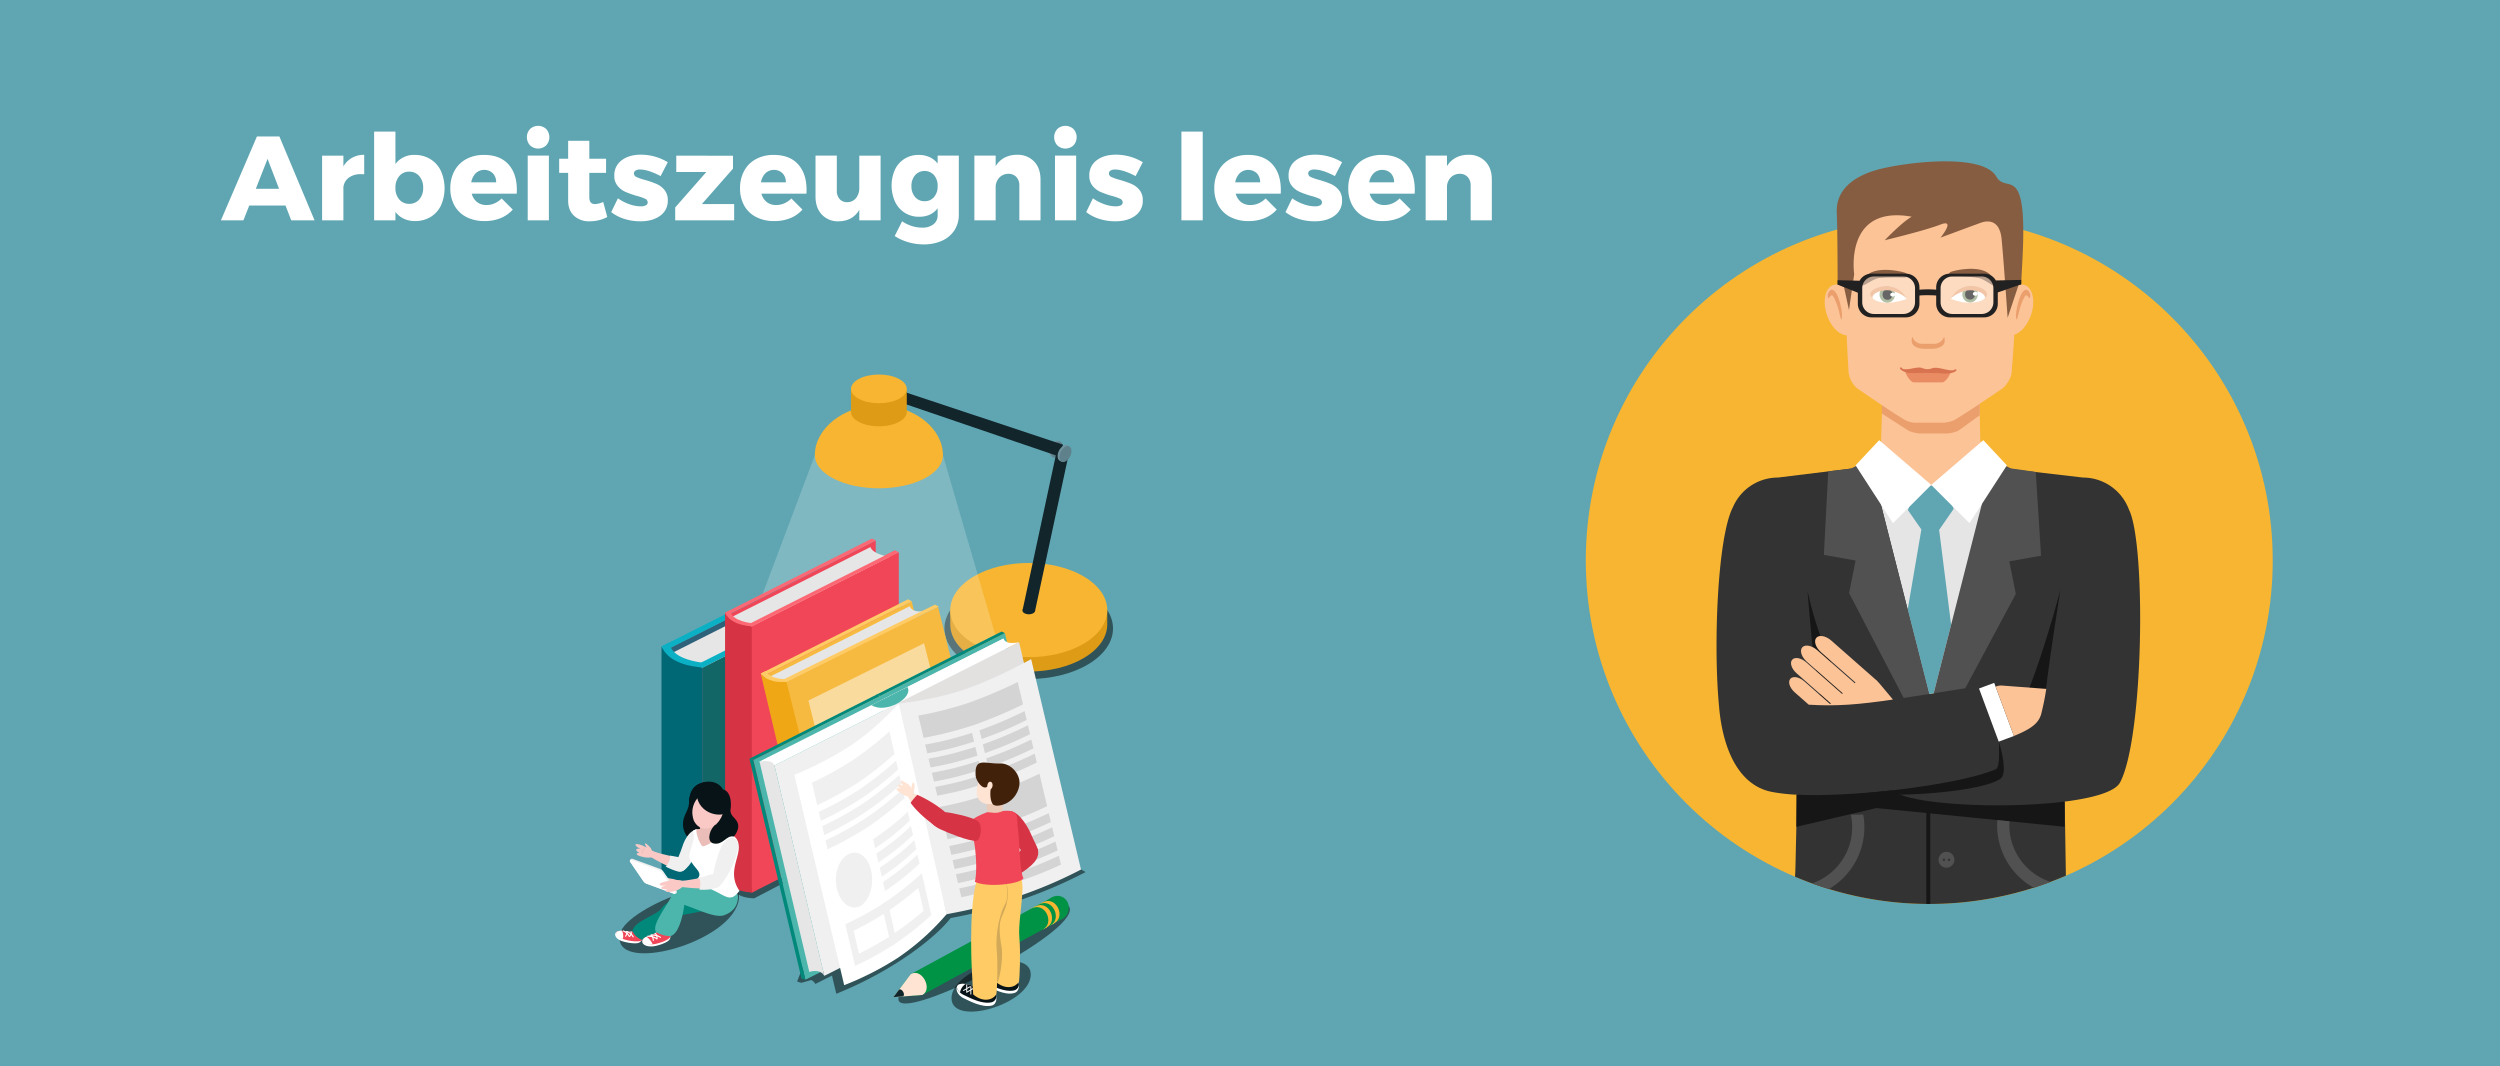 <svg xmlns="http://www.w3.org/2000/svg" viewBox="0 0 1463 624"><path fill="#5fa6b2" d="M-1-3.66h1469V632H-1z"/><path d="M170.434 128.947l-3.36-8.68h-21.21l-3.43 8.68h-13.16l21.07-49.07h13.16l20.58 49.07zm-20.72-18.48h13.58l-6.72-17.5zM206.028 92.338a14.26 14.26 0 0 1 7.105-1.75v11.41q-.63-.07-1.89-.07a11.53 11.53 0 0 0-7.14 2.064 7.916 7.916 0 0 0-3.15 5.636v19.32h-12.46v-37.87h12.46v6.3a13.64 13.64 0 0 1 5.075-5.04zM251.772 93.072a16.242 16.242 0 0 1 6.195 6.86 24.907 24.907 0 0 1 .07 20.336 15.768 15.768 0 0 1-6.09 6.72 17.37 17.37 0 0 1-9.134 2.38 15.049 15.049 0 0 1-6.476-1.365 13.49 13.49 0 0 1-4.935-3.955v4.9h-12.46v-51.94h12.46v18.97a13.358 13.358 0 0 1 11.13-5.32 17.497 17.497 0 0 1 9.24 2.414zm-6.404 23.625a9.917 9.917 0 0 0 2.275-6.79 10.054 10.054 0 0 0-2.275-6.825 7.46 7.46 0 0 0-5.915-2.625 7.28 7.28 0 0 0-5.81 2.625 10.145 10.145 0 0 0-2.24 6.825 10.006 10.006 0 0 0 2.24 6.79 7.318 7.318 0 0 0 5.81 2.59 7.502 7.502 0 0 0 5.915-2.59zM297.482 96.117q4.97 5.461 4.97 14.98 0 1.47-.07 2.24h-26.32a9.087 9.087 0 0 0 3.15 4.935 8.708 8.708 0 0 0 5.46 1.715 11.826 11.826 0 0 0 4.725-.98 13.342 13.342 0 0 0 4.165-2.87l6.51 6.51a19.186 19.186 0 0 1-7.105 5.005 24.513 24.513 0 0 1-9.415 1.715 22.639 22.639 0 0 1-10.64-2.38 16.538 16.538 0 0 1-6.965-6.72 20.383 20.383 0 0 1-2.415-10.08 20.894 20.894 0 0 1 2.45-10.254 16.921 16.921 0 0 1 6.93-6.86 21.501 21.501 0 0 1 10.36-2.416q9.24 0 14.21 5.46zm-7.14 10.57a7.291 7.291 0 0 0-1.925-5.285 7.322 7.322 0 0 0-10.01-.035 9.75 9.75 0 0 0-2.625 5.32zM319.637 75.503a7.08 7.08 0 0 1 0 9.555 6.852 6.852 0 0 1-9.45 0 7.08 7.08 0 0 1 0-9.555 6.944 6.944 0 0 1 9.45 0zM308.82 91.077h12.39v37.87h-12.39zM355.37 126.987a18.73 18.73 0 0 1-4.83 1.856 23.336 23.336 0 0 1-5.53.665 12.78 12.78 0 0 1-9.064-3.22q-3.465-3.22-3.466-8.89v-16.24h-5.25v-8.26h5.25v-10.5h12.39v10.5h9.8v8.26h-9.8v14.28q0 3.99 3.29 3.99a12.155 12.155 0 0 0 4.83-1.26zM374.55 99.197a4.949 4.949 0 0 0-2.59.596 1.951 1.951 0 0 0-.98 1.784 2.3 2.3 0 0 0 1.54 2.03 28.364 28.364 0 0 0 4.9 1.68 61.523 61.523 0 0 1 6.756 2.346 12.351 12.351 0 0 1 4.655 3.5 9.235 9.235 0 0 1 1.96 6.125 10.533 10.533 0 0 1-4.445 8.995q-4.447 3.255-11.585 3.255a31.066 31.066 0 0 1-9.24-1.365 24.442 24.442 0 0 1-7.84-4.026l3.92-8.05a27.565 27.565 0 0 0 6.754 3.465 20.42 20.42 0 0 0 6.685 1.226 6.042 6.042 0 0 0 2.905-.596 1.866 1.866 0 0 0 1.086-1.715 2.383 2.383 0 0 0-1.575-2.17 29.934 29.934 0 0 0-4.936-1.68 55.354 55.354 0 0 1-6.58-2.344 12.42 12.42 0 0 1-4.514-3.466 9.085 9.085 0 0 1-1.926-6.02 10.617 10.617 0 0 1 4.34-8.995q4.34-3.254 11.2-3.254a30.41 30.41 0 0 1 15.75 4.41l-4.2 8.12q-7.35-3.85-12.04-3.85zM395.76 91.077l33.18.07v7.56l-18.2 20.72h18.9v9.52h-34.51v-7.56l18.2-20.719h-17.57zM467.02 96.117q4.97 5.461 4.97 14.98 0 1.47-.07 2.24H445.6a9.087 9.087 0 0 0 3.15 4.935 8.708 8.708 0 0 0 5.46 1.715 11.826 11.826 0 0 0 4.726-.98 13.342 13.342 0 0 0 4.165-2.87l6.51 6.51a19.186 19.186 0 0 1-7.105 5.005 24.513 24.513 0 0 1-9.415 1.715 22.639 22.639 0 0 1-10.64-2.38 16.538 16.538 0 0 1-6.965-6.72 20.383 20.383 0 0 1-2.415-10.08 20.894 20.894 0 0 1 2.45-10.254 16.921 16.921 0 0 1 6.93-6.86 21.501 21.501 0 0 1 10.36-2.416q9.24 0 14.21 5.46zm-7.14 10.57a7.291 7.291 0 0 0-1.924-5.285 7.322 7.322 0 0 0-10.01-.035 9.75 9.75 0 0 0-2.625 5.32zM515.32 91.077v37.87h-12.46v-6.16q-3.85 6.582-12.11 6.72a12.78 12.78 0 0 1-9.835-3.954q-3.674-3.954-3.674-10.535v-23.94h12.46v20.37a7.24 7.24 0 0 0 1.645 5.04 5.69 5.69 0 0 0 4.445 1.82 6.479 6.479 0 0 0 5.18-2.415 9.462 9.462 0 0 0 1.89-6.125v-18.69zM561.1 91.077v34.51a16.43 16.43 0 0 1-2.59 9.206 16.808 16.808 0 0 1-7.245 6.09 25.536 25.536 0 0 1-10.745 2.135 31.613 31.613 0 0 1-9.17-1.33 29.032 29.032 0 0 1-7.77-3.57l4.34-8.61a22.3 22.3 0 0 0 5.6 2.73 19.555 19.555 0 0 0 6.09.98 10.362 10.362 0 0 0 6.65-1.96 6.454 6.454 0 0 0 2.45-5.32v-4.06q-3.78 4.97-10.78 4.97a15.192 15.192 0 0 1-14.105-8.715 23.098 23.098 0 0 1-.07-18.936 14.95 14.95 0 0 1 5.635-6.3 15.439 15.439 0 0 1 8.26-2.24 15.089 15.089 0 0 1 6.334 1.295 12.379 12.379 0 0 1 4.726 3.745v-4.62zm-14.49 24.22a9.442 9.442 0 0 0 2.1-6.37 9.551 9.551 0 0 0-2.1-6.44 7.469 7.469 0 0 0-11.095.035 9.478 9.478 0 0 0-2.136 6.406 9.34 9.34 0 0 0 2.136 6.37 7.028 7.028 0 0 0 5.565 2.45 6.926 6.926 0 0 0 5.53-2.45zM605.164 94.508q3.743 3.92 3.745 10.57v23.87h-12.39v-20.3a7.104 7.104 0 0 0-1.75-5.076 6.147 6.147 0 0 0-4.69-1.854 7.191 7.191 0 0 0-5.075 2.03 8.251 8.251 0 0 0-2.345 5.18v20.02H570.2v-37.87h12.46v6.16a13.46 13.46 0 0 1 5.215-4.97 15.441 15.441 0 0 1 7.315-1.68 13.155 13.155 0 0 1 9.975 3.92zM628.194 75.503a7.08 7.08 0 0 1 0 9.555 6.852 6.852 0 0 1-9.45 0 7.08 7.08 0 0 1 0-9.555 6.944 6.944 0 0 1 9.45 0zm-10.816 15.574h12.39v37.87h-12.39zM652.518 99.197a4.949 4.949 0 0 0-2.59.596 1.951 1.951 0 0 0-.98 1.784 2.3 2.3 0 0 0 1.54 2.03 28.364 28.364 0 0 0 4.9 1.68 61.523 61.523 0 0 1 6.755 2.346 12.351 12.351 0 0 1 4.655 3.5 9.235 9.235 0 0 1 1.96 6.125 10.533 10.533 0 0 1-4.445 8.995q-4.447 3.255-11.585 3.255a31.066 31.066 0 0 1-9.24-1.365 24.442 24.442 0 0 1-7.84-4.026l3.92-8.05a27.565 27.565 0 0 0 6.755 3.465 20.42 20.42 0 0 0 6.685 1.226 6.042 6.042 0 0 0 2.905-.596 1.866 1.866 0 0 0 1.085-1.715 2.383 2.383 0 0 0-1.575-2.17 29.934 29.934 0 0 0-4.935-1.68 55.354 55.354 0 0 1-6.58-2.344 12.42 12.42 0 0 1-4.515-3.466 9.085 9.085 0 0 1-1.925-6.02 10.617 10.617 0 0 1 4.34-8.995q4.34-3.254 11.2-3.254a30.41 30.41 0 0 1 15.75 4.41l-4.2 8.12q-7.35-3.85-12.04-3.85zM691.367 77.008h12.46v51.94h-12.46zM744.566 96.117q4.97 5.461 4.97 14.98 0 1.47-.07 2.24h-26.32a9.09 9.09 0 0 0 3.15 4.935 8.705 8.705 0 0 0 5.46 1.715 11.824 11.824 0 0 0 4.725-.98 13.347 13.347 0 0 0 4.165-2.87l6.51 6.51a19.185 19.185 0 0 1-7.104 5.005 24.513 24.513 0 0 1-9.415 1.715 22.641 22.641 0 0 1-10.64-2.38 16.546 16.546 0 0 1-6.966-6.72 20.393 20.393 0 0 1-2.415-10.08 20.894 20.894 0 0 1 2.45-10.254 16.923 16.923 0 0 1 6.93-6.86 21.505 21.505 0 0 1 10.36-2.416q9.24 0 14.21 5.46zm-7.14 10.57a7.295 7.295 0 0 0-1.924-5.285 7.323 7.323 0 0 0-10.01-.035 9.75 9.75 0 0 0-2.626 5.32zM769.136 99.197a4.946 4.946 0 0 0-2.59.596 1.95 1.95 0 0 0-.98 1.784 2.3 2.3 0 0 0 1.54 2.03 28.373 28.373 0 0 0 4.9 1.68 61.475 61.475 0 0 1 6.755 2.346 12.346 12.346 0 0 1 4.654 3.5 9.232 9.232 0 0 1 1.96 6.125 10.533 10.533 0 0 1-4.444 8.995q-4.446 3.255-11.585 3.255a31.071 31.071 0 0 1-9.24-1.365 24.442 24.442 0 0 1-7.84-4.026l3.92-8.05a27.548 27.548 0 0 0 6.754 3.465 20.423 20.423 0 0 0 6.686 1.226 6.04 6.04 0 0 0 2.904-.596 1.865 1.865 0 0 0 1.085-1.715 2.381 2.381 0 0 0-1.575-2.17 29.925 29.925 0 0 0-4.935-1.68 55.323 55.323 0 0 1-6.58-2.344 12.427 12.427 0 0 1-4.514-3.466 9.085 9.085 0 0 1-1.925-6.02 10.616 10.616 0 0 1 4.34-8.995q4.339-3.254 11.2-3.254a30.414 30.414 0 0 1 15.75 4.41l-4.2 8.12q-7.35-3.85-12.04-3.85zM822.966 96.117q4.97 5.461 4.97 14.98 0 1.47-.07 2.24h-26.32a9.09 9.09 0 0 0 3.15 4.935 8.705 8.705 0 0 0 5.46 1.715 11.824 11.824 0 0 0 4.725-.98 13.347 13.347 0 0 0 4.165-2.87l6.51 6.51a19.185 19.185 0 0 1-7.105 5.005 24.513 24.513 0 0 1-9.415 1.715 22.641 22.641 0 0 1-10.64-2.38 16.546 16.546 0 0 1-6.965-6.72 20.393 20.393 0 0 1-2.415-10.08 20.894 20.894 0 0 1 2.45-10.254 16.923 16.923 0 0 1 6.93-6.86 21.505 21.505 0 0 1 10.36-2.416q9.24 0 14.21 5.46zm-7.14 10.57a7.295 7.295 0 0 0-1.925-5.285 7.323 7.323 0 0 0-10.01-.035 9.75 9.75 0 0 0-2.625 5.32zM869.27 94.508q3.745 3.92 3.746 10.57v23.87h-12.39v-20.3a7.104 7.104 0 0 0-1.75-5.076 6.148 6.148 0 0 0-4.69-1.854 7.188 7.188 0 0 0-5.075 2.03 8.254 8.254 0 0 0-2.345 5.18v20.02h-12.46v-37.87h12.46v6.16a13.467 13.467 0 0 1 5.214-4.97 15.443 15.443 0 0 1 7.316-1.68 13.153 13.153 0 0 1 9.975 3.92zM1114.53 229.971a.84.84 0 0 0-1.047.925c.643 4.14 5.474 7.733 10.741 7.733 5.309 0 10.095-3.615 10.74-7.73a.84.84 0 0 0-1.047-.925 40.155 40.155 0 0 1-19.387-.003z" fill="#fff"/><path d="M1124.224 239.105c-5.392 0-10.526-3.726-11.21-8.136a1.315 1.315 0 0 1 1.629-1.459 39.86 39.86 0 0 0 19.16.002 1.317 1.317 0 0 1 1.63 1.46c-.69 4.408-5.824 8.133-11.209 8.133zm-9.902-8.683a.393.393 0 0 0-.292.133.325.325 0 0 0-.076.268c.616 3.974 5.32 7.33 10.27 7.33 4.944 0 9.647-3.356 10.27-7.328a.365.365 0 0 0-.464-.388 41.106 41.106 0 0 1-19.708-.015z" fill="#9b2115"/><circle cx="1129.001" cy="328.002" r="201" fill="#f7b531"/><path d="M1175.586 274.412c-7.934-3.154-15.135-10.883-16.71-16.64l-.482-21.948c-4.834 3.446-9.406 5.771-14.89 9.29-2.575.618-12.617.921-15.866-.097-8.114-4.757-17.186-10.1-25.881-18.11l-.961 31.472c-2.051 5.527-9.557 12.606-17.377 15.806l46.91 12.076z" fill="#fcc397"/><path d="M1158.738 401.443a7.715 7.715 0 0 1 5.576 1.331V287.216h-72.829V411.5c15.705-1.705 35.02-5.111 67.253-10.056z" fill="#e5e5e5"/><path d="M1245.838 298.152a28.734 28.734 0 0 0-26.903-18.69l-43.348-5.05c-1.688-.673-7.617-1.559-9.195-2.58l-34.402 133.795-3.045.482-35.242-138.453a37.433 37.433 0 0 1-10.284 6.529l-42.97 5.278a28.68 28.68 0 0 0-26.382 17.43c-9.01 17.602-11.47 80.855-8.118 116.014 1.69 21.542 9.552 46.24 30.85 50.501a103.322 103.322 0 0 0 14.859 1.657c-1.155 50.998-.925 42.878-1.217 48.002a201.522 201.522 0 0 0 158.515-.617l-.697-43.357c16.648-2.099 29.481-5.749 32.38-11.167 13.884-25.956 15.333-139.625 5.199-159.774z" fill="#333"/><path d="M1205.752 345.291s-5.98 36.882-8.472 58.312c-1.165.997-11.962 4.486-11.962 4.486s8.72-19.44 20.434-62.798z" fill="#161616"/><path d="M1090.365 476.68l-7.254.09a35.247 35.247 0 0 1 .779 6.894 34.528 34.528 0 0 1-5.4 18.999 34.902 34.902 0 0 1-18.124 14.31 219.01 219.01 0 0 0 9.889 3.295 41.839 41.839 0 0 0 20.11-43.589z" fill="#515151"/><path d="M1127.969 239.397a155.158 155.158 0 0 1-26.699-11.476v14.103c4.356 2.764 10.821 7 15.326 9.804 2.27 1.41 6.508 1.824 6.508 1.824h16.57s4.359-.351 6.53-1.784c3.637-2.406 7.808-5.771 12.34-8.766v-15.54a199.874 199.874 0 0 1-30.575 11.835z" fill="#ea9f6c"/><path d="M1184.84 166.795a6.403 6.403 0 0 0-4.606.31c.611-17.823.448-33.799-1.816-37.349-12.543-19.68-27.28-28.232-48.973-29.049h-.008c-21.693.817-34.796 9.37-47.34 29.05-2.32 3.638-2.712 20.328-2.372 38.678-2.264-1.701-4.696-2.386-6.862-1.655-4.786 1.612-6.47 9.448-3.753 17.501 2.344 6.948 7.188 11.78 11.545 11.944.4 8.822.834 16.544 1.134 21.605a15.248 15.248 0 0 0 4.822 9.27c12.236 8.395 20.821 14.303 28.404 18.787a14.24 14.24 0 0 0 5.224 1.478h17.567s4.11-.544 5.975-1.633c7.504-4.396 15.981-10.29 27.988-18.367 1.582-1.065 5.128-5.53 5.426-9.285.4-5.115.998-13.078 1.578-22.182 3.827-1.201 7.719-5.605 9.756-11.586 2.743-8.043 1.088-15.889-3.688-17.517z" fill="#fcc397"/><path d="M1141.896 159c1.581-.629 20.579-5.436 24.855 4.718 3.59 8.528-3.894-.496-9.556-1.161a81.095 81.095 0 0 0-14.642-.742c-2.31.046-2.81-1.964-.657-2.816zM1114.959 159.666c-1.5-.678-19.827-5.214-24.223 3.825-3.998 8.234 3.817-.36 9.316-.822a122.908 122.908 0 0 1 14.151-.206c2.242.008 2.795-1.86.756-2.797z" fill="#875d41"/><path d="M1115.878 174.956c-6.041 2.01-8.636 2.185-11.68 2.185-4.703 0-8.991-1.58-8.991-4.563 0-2.988 4.232-5.122 9.01-5.122 4.77 0 10.994 5.257 11.66 7.5z" fill="#fff"/><ellipse cx="1104.444" cy="172.338" rx="4.536" ry="4.785" fill="#7b9368"/><ellipse cx="1104.579" cy="172.37" rx="2.908" ry="3.072"/><ellipse cx="1107.619" cy="172.43" rx="1.462" ry="1.131" fill="#fff"/><path d="M1115.885 174.987s-1.666-2.7-8.241-4.688c-4.717-1.422-11.794.642-11.92 3.994-1.974-1.43-2.036-4.083 3-5.958a13.75 13.75 0 0 1 16.514 5.325 4.192 4.192 0 0 1 .647 1.327z" fill="#ea9f6c"/><path d="M1141.513 174.956c6.041 2.01 8.048 2.243 11.513 2.153 4.71-.118 9.005-1.307 9.005-4.292 0-2.983-4.083-5.36-8.853-5.36-4.774 0-10.992 5.256-11.665 7.499z" fill="#fff"/><ellipse cx="1152.888" cy="172.218" rx="4.538" ry="4.786" fill="#7b9368"/><ellipse cx="1152.878" cy="172.242" rx="2.911" ry="3.071"/><ellipse cx="1155.964" cy="171.93" rx="1.462" ry="1.131" fill="#fff"/><path d="M1141.504 174.987s1.672-2.7 8.247-4.688c4.716-1.422 11.79.642 11.92 3.994 1.97-1.43 1.782-4.21-3.258-6.087-5.729-2.132-12.18-.506-16.26 5.454a4.235 4.235 0 0 0-.65 1.327zM1132.159 201.19h-7.565a5.951 5.951 0 0 1-5.497-4.202 7.165 7.165 0 0 0-.408 2.36c0 3.62 4.415 4.786 7.68 4.786h4.016c3.258 0 7.678-1.167 7.678-4.786a7.071 7.071 0 0 0-.411-2.36 5.958 5.958 0 0 1-5.493 4.201zM1069.584 172.67c-.052-.65 1.223-3.56 2.804-3.06 2.422.764 3.954 5.482 4.976 10.203 1.02 4.718.54 8.153 0 6.886-.766-1.787-1.454-7.503-4.338-12.879-1.912-3.573-3.061 3.956-3.442-1.15zM1188.154 172.67c.048-.65-1.222-3.56-2.804-3.06-2.427.764-3.951 5.482-4.974 10.203-1.02 4.718-.544 8.153 0 6.886.763-1.787 1.455-7.503 4.334-12.879 1.915-3.573 3.06 3.956 3.444-1.15z" fill="#ea9f6c"/><path d="M1168.235 103.348c-8.151-14.261-54.589-8.16-69.384-4.08-14.794 4.08-24.49 12.24-23.975 24.997.442 11.028.503 35.767.507 42.269a8.715 8.715 0 0 1 3.742 1.505l2.893 13.365 3.058-20.915s-6.122-40.814 33.673-33.673c-5.614 3.06-15.814 13.776-15.814 13.776s23.467-5.614 32.649-9.185c9.181-3.573 0 7.654 0 7.654s17.857-6.635 23.471-8.67c5.609-2.046 11.22-.516 12.242 9.18 1.02 9.695 3.567 46.425 3.567 46.425l6.414-19.234a7.453 7.453 0 0 1 1.485-.244l.777-14.705c3.062-58.158-9.182-37.748-15.305-48.465z" fill="#875d41"/><path d="M1115.028 217.709c.336 1.79 3.208 6.089 4.884 6.089h16.76c1.683 0 4.551-4.3 4.884-6.09z" fill="#ea8c63"/><path d="M1136.136 218.512c-3.556-.438-15.273-.246-17.093-.161-4.672.213-7.4-2.395-7.23-2.897.272-.805.88-.619 1.397.167.478.712 3.542.471 5.068.145 7.727-1.665 5.741.2 9.514.26 3.54.055 2.33-1.729 9.03-.218 2.268.513 5.375 1.294 6.523.717.778-.39 1.382-.817 1.595 0 .2.77-3.123 2.681-8.804 1.987z" fill="#d87350"/><path d="M1096.023 161.304h18.192a7.974 7.974 0 0 1 7.974 7.974v7.477a7.973 7.973 0 0 1-7.972 7.972h-18.194a7.972 7.972 0 0 1-7.972-7.972v-7.479a7.973 7.973 0 0 1 7.972-7.972zM1141.877 161.304h18.193a7.972 7.972 0 0 1 7.973 7.972v7.479a7.973 7.973 0 0 1-7.973 7.972h-18.191a7.974 7.974 0 0 1-7.975-7.974v-7.477a7.973 7.973 0 0 1 7.973-7.972z" fill="#fff" opacity=".4"/><path d="M1182.829 163.797l-14.836.328a7.934 7.934 0 0 0-6.864-3.982h-20.096a7.975 7.975 0 0 0-7.975 7.974v1.41a57.247 57.247 0 0 0-9.804.016v-1.426a7.975 7.975 0 0 0-7.974-7.974h-20.1a7.943 7.943 0 0 0-6.956 4.148l-12.883-.329v2.576l11.866 4.762v6.452a7.974 7.974 0 0 0 7.973 7.975h20.1a7.975 7.975 0 0 0 7.974-7.975v-4.768c1.088-.35 9.159-.215 9.804-.021v4.79a7.975 7.975 0 0 0 7.975 7.974h20.096a7.975 7.975 0 0 0 7.974-7.975v-6.627l13.726-4.757zm-62.15 13.102a6.835 6.835 0 0 1-6.837 6.835h-17.227a6.833 6.833 0 0 1-6.834-6.835v-8.259a6.834 6.834 0 0 1 6.834-6.836h17.227a6.835 6.835 0 0 1 6.837 6.836zm45.853 0a6.837 6.837 0 0 1-6.835 6.835h-17.232a6.835 6.835 0 0 1-6.835-6.835v-3.825c0-.036.015-.067.015-.102 0-.046-.015-.088-.015-.132v-4.2a6.835 6.835 0 0 1 6.835-6.836h17.232a6.837 6.837 0 0 1 6.835 6.836z" fill="#212121"/><path d="M1057.731 345.789s2.493 30.402 3.489 36.881c1 6.477 4.486 29.903 4.486 29.903l20.434-.998s-18.441-20.434-28.409-65.786z" fill="#161616"/><path d="M1128.947 406.11l2.654-.422 10.193-40.035-7.008-55.555 8.478-12.267-4.959-13.461-17.282-.483-4.482 14.667 7.843 11.303-8.007 46.876z" fill="#5fa6b2"/><path d="M1150.047 402.786l29.616-55.233-3.81-19.043 18.567-3.33-3.092-48.977-14.452-2.087a34.571 34.571 0 0 1-6.143-3.352l-7.543 10.832-31.589 124.092c5.61-.886 11.728-1.855 18.446-2.902zM1082.083 347.075l31.938 61.367c4.56-.697 9.504-1.474 14.926-2.333l-31.813-124.988-7.574-10.292a34.523 34.523 0 0 1-6.141 3.356l-13.527 1.66-2.566 48.858 18.566 3.334z" fill="#515151"/><path d="M1050.29 405.18l8.187 7.208c16.468 1.002 29.176-.073 49.278-3.01-8.1-9.61-9.022-11.034-10.644-12.137l-25.424-22.366c-3.177-2.793-7.098-3.531-8.755-1.65-1.653 1.894-.425 5.684 2.75 8.475l20.17 17.746-.442.376-21.98-19.339c-3.177-2.794-7.09-3.525-8.757-1.65-1.652 1.889-.424 5.68 2.749 8.471l20.96 18.44-.385.327-20.987-18.469c-2.984-2.623-6.663-3.317-8.218-1.54-1.568 1.765-.407 5.329 2.577 7.952l20.026 17.625-.433.361-15.032-13.229c-2.983-2.623-6.667-3.315-8.22-1.54-1.565 1.763-.406 5.33 2.58 7.95z" fill="#fcc397"/><path d="M1107.75 462.514c-20.02 2.047-40.574 3.354-56.498 2.528v18.799l46.85-10.963 110.143 10.963v-14.744c-36.812 4.64-92.283 1.684-100.496-6.583z" fill="#161616"/><path d="M1181.508 501.915a34.527 34.527 0 0 1-5.637-18.926c0-.795.067-1.576.12-2.356l-7.13-.713a40.48 40.48 0 0 0-.13 3.07 41.855 41.855 0 0 0 21.409 36.529c4.1-1.305 6.984-2.347 9.892-3.446a34.866 34.866 0 0 1-18.524-14.158z" fill="#515151"/><path d="M1089.379 464.403s55.694-4.609 78.496-14.203c2.682-1.126 1.869-11.461 1.869-16.072 1.743 5.359 4.891 18.574 1.12 21.429-9.815 7.432-56.193 11.214-81.485 8.846z" fill="#161616"/><path fill="#fff" d="M1158.118 402.9l8.88-3.292 11.53 31.101-8.88 3.292z"/><path d="M1197.422 403.14l-25.84-1.957a7.866 7.866 0 0 0-3.753.665l10.69 28.846c9.999-4.075 14.298-7.264 15.936-12.64a150.476 150.476 0 0 0 3.015-14.909c-.015 0-.028-.003-.048-.005z" fill="#fcc397"/><path d="M1127.279 475.368v53.61c.575.005 1.143.022 1.722.022.202 0 .402-.008.602-.008v-53.624z" fill="#161616"/><circle cx="1139.071" cy="503.135" r="4.651" fill="#515151"/><circle cx="1140.56" cy="503.135" r=".728" fill="#333"/><circle cx="1137.585" cy="503.135" r=".729" fill="#333"/><path fill="#fff" d="M1099.694 257.587l30.466 26.179-22.372 22.376-21.897-33.8 13.803-14.755zM1160.626 257.587l-30.466 26.179 22.37 22.376 21.901-33.8-13.805-14.755z"/><path d="M526.68 586.53c10.456 7.385 109.002-43.634 98.678-56.445-8.52-10.573-110.522 48.077-98.677 56.444z" fill-rule="evenodd" opacity=".5"/><path d="M539.77 582.247l-16.927 1.27 10.06-13.398 83.394-45.34c1.606 3.678 5.58 9.328 6.249 12.456z" fill="#009245" fill-rule="evenodd"/><path d="M622.598 537.2c2.382-1.592 3.067-4.727 2.76-7.115a6.56 6.56 0 0 0-9.061-5.305c-6.998 3.052-.874 17.216 6.3 12.42z" fill="#009245" fill-rule="evenodd"/><path d="M539.77 582.247l-16.927 1.27 10.06-13.397c6.44-4.05 13.238 8.663 6.867 12.127z" fill="#ffe3d3" fill-rule="evenodd"/><path d="M528.435 583.098l-5.592.419 3.323-4.426c1.744-.805 3.859 3.062 2.27 4.007z" fill="#12252b" fill-rule="evenodd"/><path d="M616.97 540.266c6.688-3.621 1.46-15.803-6.3-12.42-6.998 3.051-1.298 16.536 6.3 12.42z" fill="#f7b531" fill-rule="evenodd"/><path fill="#ffd32f" fill-rule="evenodd" d="M616.971 540.266l-2.171 1.188-7.105-11.991 2.457-1.36 6.819 12.163z"/><path d="M614.8 541.454c6.686-3.62 1.458-15.803-6.301-12.42-6.998 3.052-1.299 16.536 6.3 12.42z" fill="#009245" fill-rule="evenodd"/><path d="M612.592 542.654c6.687-3.62 1.458-15.803-6.3-12.42-6.999 3.052-1.299 16.536 6.3 12.42z" fill="#f7b531" fill-rule="evenodd"/><path fill="#ffd32f" fill-rule="evenodd" d="M612.592 542.654l-2.171 1.189-7.105-11.992 2.457-1.36 6.819 12.163z"/><path d="M610.42 543.843c6.688-3.622 1.46-15.803-6.3-12.421-6.998 3.052-1.298 16.536 6.3 12.42z" fill="#009245" fill-rule="evenodd"/><path d="M636.893 346.86c19.259 11.555 19.259 30.288 0 41.842-19.259 11.554-50.483 11.554-69.742 0-19.259-11.554-19.259-30.287 0-41.842 19.259-11.554 50.483-11.554 69.742 0z" fill-rule="evenodd" opacity=".5"/><path d="M556.08 356.542h91.878v8.554q.007.337 0 .675v.13h-.003c-.194 6.898-4.674 13.76-13.447 19.022-17.941 10.764-47.03 10.764-64.972 0-8.772-5.263-13.253-12.124-13.447-19.021h-.01v-9.36z" fill="#de9b16" fill-rule="evenodd"/><path d="M634.508 337.519c17.942 10.764 17.942 28.215 0 38.98-17.942 10.763-47.03 10.763-64.972 0-17.942-10.765-17.942-28.216 0-38.98 17.942-10.764 47.03-10.764 64.972 0z" fill="#f7b531" fill-rule="evenodd"/><path d="M604.667 355.714c1.439.864 1.439 2.263 0 3.127a5.565 5.565 0 0 1-5.211 0c-1.44-.864-1.44-2.263 0-3.127a5.565 5.565 0 0 1 5.21 0z" fill="#12252b" fill-rule="evenodd"/><path fill="#72949e" fill-rule="evenodd" d="M616.348 267.629l4.374-8.994-1.182-.595-4.374 8.993 1.182.596z"/><path d="M617.392 258.202c1.922-.976 3.48.183 3.48 2.587a7.392 7.392 0 0 1-3.48 6.121c-1.922.976-3.48-.183-3.48-2.587a7.391 7.391 0 0 1 3.48-6.12z" fill="#72949e" fill-rule="evenodd"/><path d="M618.5 258.76c1.922-.976 3.48.183 3.48 2.587a7.391 7.391 0 0 1-3.48 6.12c-1.922.977-3.48-.182-3.48-2.586a7.392 7.392 0 0 1 3.48-6.12z" fill="#5e818c" fill-rule="evenodd"/><path d="M619.779 267.152l-95.974-32.742c-4.543-1.55-2.352-7.656 2.947-5.893l95.32 31.705z" fill="#12252b" fill-rule="evenodd"/><path fill="#12252b" fill-rule="evenodd" d="M625.419 265.816l-19.755 91.928-7.283-.571 19.777-92.101 7.261.744z"/><path fill="#72949e" fill-rule="evenodd" d="M621.369 270.22l4.374-8.994-1.182-.595-4.374 8.994 1.182.595z"/><path d="M622.413 260.794c1.922-.976 3.48.182 3.48 2.587a7.391 7.391 0 0 1-3.48 6.12c-1.923.976-3.48-.182-3.48-2.586a7.392 7.392 0 0 1 3.48-6.121z" fill="#72949e" fill-rule="evenodd"/><path d="M623.52 261.352c1.922-.976 3.48.182 3.48 2.587a7.392 7.392 0 0 1-3.48 6.12c-1.922.976-3.48-.182-3.48-2.586a7.392 7.392 0 0 1 3.48-6.121z" fill="#5e818c" fill-rule="evenodd"/><path fill="#fff" fill-rule="evenodd" opacity=".2" d="M476.838 266.438h74.991L620.3 501.536l-229.792-5.877 86.33-229.221z"/><path d="M551.83 266.438c0 4.943-3.662 9.885-10.983 13.657-7.322 3.771-16.918 5.657-26.514 5.657-9.595 0-19.191-1.886-26.513-5.657s-10.983-8.714-10.983-13.657c0-15.674 16.748-29.218 37.496-29.218s37.496 13.544 37.496 29.218z" fill="#f7b531" fill-rule="evenodd"/><path d="M498.025 227.798h32.615v13.17a4.58 4.58 0 0 1 0 .205v.04h-.001c-.07 2.102-1.66 4.193-4.774 5.797-6.369 3.281-16.694 3.281-23.063 0-3.114-1.604-4.704-3.695-4.773-5.797h-.004v-13.415z" fill="#de9b16" fill-rule="evenodd"/><path d="M525.865 221.63c6.369 3.28 6.369 8.6 0 11.88-6.369 3.28-16.694 3.28-23.063 0s-6.369-8.6 0-11.88c6.369-3.28 16.694-3.28 23.063 0z" fill="#f7b531" fill-rule="evenodd"/><path d="M441.38 525.698c-6.219-.155-10.661-2.003-12.754-5.527l121.835-63.505 11.866 5.986zM614.91 498.36l20.345 11.986a270.661 270.661 0 0 1-40.6 17.154 289.624 289.624 0 0 1-38.344 9.745c-7.896 10.418-32.255 30.359-66.906 44.31l-2.523-10.638-9.736 4.908-.737-3.114.737 3.114a5.55 5.55 0 0 0-2.346-2.303l-5.92 1.629v-.001l-2.428-.772 5.284-13.389z" fill-rule="evenodd" opacity=".5"/><path d="M362.865 546.426c-5.679 24.911 67.129 5.184 69.603-20.813 1.94-20.378-65.9 4.571-69.603 20.813z" fill-rule="evenodd" opacity=".5"/><path fill="#2e617a" fill-rule="evenodd" d="M390.508 380.001l94.494-47.652v130.264l-94.494 47.651V380.001z"/><path d="M411.288 520.903c-13.901-1.121-21.13-5.664-24.17-12.349l4.56-2.299c3.296 6.857 11.667 10.73 24.17 12.349l-4.56 2.299z" fill="#006775" fill-rule="evenodd"/><path fill="#fa5a66" fill-rule="evenodd" d="M407.898 388.93l94.494-47.651v130.263l-94.494 47.651V388.93z"/><path d="M407.898 392.475c-8.819-1.047-14.862-3.876-17.559-8.844l89.844-45.305c1.755 4.584 8.44 7.203 17.558 8.844z" fill="#e6e6e6" fill-rule="evenodd"/><path fill="#136666" fill-rule="evenodd" d="M411.288 390.639l94.494-47.651v130.263l-94.494 47.652V390.639z"/><path d="M411.288 390.64c-10.918-2.347-19.56-6.098-24.17-12.349v130.263l24.17 12.349z" fill="#006775" fill-rule="evenodd"/><path fill="#0bb0c4" fill-rule="evenodd" d="M411.288 390.639l-3.39-1.709 94.494-47.651 3.39 1.709-94.494 47.651z"/><path d="M411.288 390.64c-13.901-1.121-21.13-5.664-24.17-12.349l4.56-2.299c.943 7.325 9.724 11.116 24.17 12.349l-4.56 2.298z" fill="#0bb0c4" fill-rule="evenodd"/><path fill="#0bb0c4" fill-rule="evenodd" d="M390.508 380.001l-3.39-1.71 94.493-47.651 3.391 1.709-94.494 47.652z"/><path fill="#f04657" fill-rule="evenodd" d="M426.505 359.634l85.973-43.353v155.815l-85.973 43.353V359.634z"/><path d="M439.999 522.357c-9.027-.727-13.72-3.677-15.695-8.018l2.96-1.493c2.142 4.453 7.577 6.967 15.696 8.019l-2.961 1.492z" fill="#d63344" fill-rule="evenodd"/><path fill="#fa5a66" fill-rule="evenodd" d="M437.797 365.433l85.973-43.354v155.815l-85.973 43.353V365.433z"/><path d="M437.797 367.734c-5.726-.68-9.65-2.516-11.401-5.742l82.953-41.83c1.14 2.977 5.48 4.677 11.401 5.743z" fill="#e6e6e6" fill-rule="evenodd"/><path fill="#f04657" fill-rule="evenodd" d="M439.999 366.543l85.972-43.354v155.815l-85.972 43.353V366.543z"/><path d="M439.999 366.543c-7.09-1.524-12.7-3.96-15.695-8.019V514.34l15.695 8.018z" fill="#d63344" fill-rule="evenodd"/><path fill="#fc6874" fill-rule="evenodd" d="M439.999 366.543l-2.202-1.11 85.973-43.354 2.201 1.11-85.972 43.354z"/><path d="M439.999 366.543c-9.027-.728-13.72-3.678-15.695-8.019l2.96-1.492c.613 4.756 6.315 7.218 15.696 8.018l-2.961 1.493z" fill="#fc6874" fill-rule="evenodd"/><path fill="#fc6874" fill-rule="evenodd" d="M426.505 359.634l-2.201-1.11 85.972-43.353 2.202 1.11-85.973 43.353z"/><path d="M414.386 457.596c3.215-.137 5.536 2.17 8.012 4.546 2.73 2.62 5.583 5.636 5.137 10.096-.362 3.62.27 4.41 2.65 6.978 7.089 7.654-8.068 17.943-15.537 17.943-7.468 0-18.699-9.637-13.77-20.216 1.113-2.387 2.223-4.613 2.322-6.805.337-7.429 3.303-12.204 11.186-12.542z" fill="#071317" fill-rule="evenodd"/><path fill="#f7ba40" fill-rule="evenodd" d="M447.394 395.285l86.154-43.445 35.733 150.889-86.154 43.444-35.733-150.888z"/><path d="M497.14 546.652c-5.285 2.356-13.877 2.18-16.217-1.591.989-.5 1.975-.998 2.966-1.495 2.144 4.46 9.991 1.277 18.135.624-.988.498-3.875 2.011-4.884 2.462z" fill="#f0a716" fill-rule="evenodd"/><path d="M458.03 400.145c-5.737-.681-8.991.735-10.746-2.498l85.066-42.886c1.142 2.981 4.935 3.71 10.746 2.498z" fill="#e6e6e6" fill-rule="evenodd"/><path fill="#f7ba40" fill-rule="evenodd" d="M460.238 398.951l88.713-43.82 36.885 147.629-88.53 43.861-37.068-147.67z"/><path d="M460.238 398.95c-7.106-1.525-12.05-.71-15.05-4.777l35.735 150.888c6.234 2.721 10.147 2.71 16.383 1.56z" fill="#f0a716" fill-rule="evenodd"/><path fill="#ffcb65" fill-rule="evenodd" d="M460.236 398.951l-2.205-1.112 89.097-44.013 2.206 1.112-89.098 44.013z"/><path d="M460.237 398.95c-7.985.953-13.132-2.186-15.049-4.778l2.968-1.496c1.879 3.584 6.975 5.12 15.048 4.78l-2.967 1.495z" fill="#ffcb65" fill-rule="evenodd"/><path fill="#ffcb65" fill-rule="evenodd" d="M447.394 395.285l-2.206-1.113 86.154-43.444 2.206 1.112-86.154 43.445z"/><path fill="#fadb9e" fill-rule="evenodd" d="M473.081 409.973l67.686-33.534 7.396 29.466-67.685 33.535-7.397-29.467zM482.026 445.61l67.685-33.535 2.993 11.929-67.685 33.535-2.993-11.929z"/><path fill="#4db6ac" fill-rule="evenodd" d="M440.869 444.726l147.182-74.219 30.456 128.605-147.182 74.219-30.456-128.605z"/><path fill="#e6e6e6" fill-rule="evenodd" d="M515.625 409.758l71.567-36.081 29.155 123.106-71.567 36.08-29.155-123.105z"/><path d="M524.785 411.887l-9.16-2.13 71.567-36.08c.973 2.541 4.206 3.163 9.159 2.13z" fill="#fff" fill-rule="evenodd"/><path fill="#00897b" fill-rule="evenodd" d="M440.868 444.726l-2.307-.732 30.457 128.604 2.307.733-30.457-128.605zM515.048 407.321l-2.307-.734 73.43-37.029 1.88.949-73.003 36.814z"/><path fill="#e3e0e0" fill-rule="evenodd" d="M524.785 411.887l71.567-36.08 29.155 123.105-71.567 36.08-29.155-123.105z"/><path fill="#f0f0f0" fill-rule="evenodd" d="M453.218 447.967l71.567-36.08 29.155 123.105-71.567 36.081-29.155-123.106z"/><path d="M453.217 447.967c.311-2.64-1.723-4.031-8.767-2.327l29.155 123.106c4.297-1.136 7.24-.39 8.767 2.326l-29.155-123.105z" fill="#e6e6e6" fill-rule="evenodd"/><path d="M515.625 409.757l9.16 2.13-71.567 36.08c-.974-2.54-4.206-3.162-9.16-2.129z" fill="#fff" fill-rule="evenodd"/><path fill="#00897b" fill-rule="evenodd" d="M440.868 444.726l-2.307-.733 74.606-37.62 1.881.948-74.18 37.405z"/><path d="M531.011 402c3.78 6.29-12.49 16.032-21.092 10.634z" fill="#4db6ac" fill-rule="evenodd"/><path d="M524.785 411.89c13.735-1.642 27.315-4.165 40.344-8.657 13.13-4.528 25.735-10.777 38.306-17.493q7.293 30.806 14.576 61.582 7.286 30.762 14.587 61.536a257.209 257.209 0 0 1-38.575 16.299 331.636 331.636 0 0 1-40.085 9.836q-7.294-30.761-14.577-61.537-7.285-30.763-14.576-61.567z" fill="#f0f0f0" fill-rule="evenodd"/><path d="M537.41 418.785a216.205 216.205 0 0 0 29.606-7.552 271.549 271.549 0 0 0 28.548-12.12c1.035 4.373 2.07 8.732 3.105 13.105a278.048 278.048 0 0 1-28.57 12.014 223.682 223.682 0 0 1-29.606 7.582q-1.536-6.514-3.083-13.03zM541.41 435.71c4.646-.82 9.281-1.752 13.843-2.91 4.549-1.155 9.078-2.538 13.584-3.94.41 1.7.82 3.417 1.208 5.133-4.496 1.403-9.023 2.793-13.574 3.956-4.56 1.165-9.197 2.09-13.832 2.925-.4-1.716-.809-3.433-1.23-5.164zM543.372 443.993c4.646-.865 9.27-1.789 13.832-2.955 4.547-1.162 9.078-2.537 13.585-3.94.399 1.716.82 3.418 1.207 5.134-4.496 1.403-9.024 2.785-13.574 3.955-4.56 1.174-9.185 2.09-13.821 2.956-.399-1.717-.82-3.433-1.23-5.15zM545.334 452.247c4.625-.866 9.25-1.806 13.811-2.97 4.561-1.164 9.078-2.537 13.595-3.97q.599 2.597 1.219 5.149c-4.507 1.403-9.036 2.785-13.585 3.955-4.562 1.173-9.186 2.105-13.81 2.985l-1.23-5.149zM547.296 460.5c4.626-.88 9.248-1.818 13.811-3 4.547-1.176 9.067-2.522 13.585-3.954a531.83 531.83 0 0 0 1.218 5.149c-4.517 1.418-9.023 2.777-13.584 3.955-4.57 1.18-9.186 2.12-13.811 3.03-.41-1.717-.809-3.463-1.219-5.18zM573.204 427.352c4.463-1.612 8.911-3.304 13.293-5.164 4.405-1.87 8.755-3.926 13.1-6.045.41 1.731.82 3.463 1.229 5.179-4.345 2.134-8.694 4.176-13.1 6.045-4.391 1.862-8.84 3.522-13.304 5.134-.388-1.716-.808-3.433-1.218-5.15zM575.166 435.59c4.453-1.596 8.899-3.263 13.293-5.119 4.403-1.86 8.755-3.895 13.1-6.015.41 1.732.83 3.463 1.229 5.194-4.345 2.105-8.693 4.134-13.1 5.985-4.401 1.85-8.85 3.508-13.304 5.105-.41-1.702-.82-3.418-1.218-5.15zM577.107 443.844c4.453-1.612 8.925-3.265 13.315-5.104 4.408-1.848 8.765-3.896 13.11-5.985l1.229 5.194c-4.345 2.09-8.709 4.106-13.11 5.94-4.408 1.837-8.852 3.492-13.315 5.09-.41-1.702-.809-3.433-1.23-5.135zM579.058 452.083c4.464-1.582 8.933-3.244 13.326-5.075 4.415-1.84 8.776-3.85 13.12-5.955.41 1.746.82 3.493 1.23 5.194-4.356 2.105-8.705 4.102-13.121 5.925-4.403 1.819-8.873 3.478-13.336 5.06-.389-1.716-.809-3.418-1.219-5.149zM550.056 472.187c4.626-.91 9.239-1.873 13.8-3.06 4.56-1.186 9.078-2.537 13.585-3.94q2.232 9.403 4.453 18.821c-4.507 1.388-9.027 2.749-13.574 3.94-4.563 1.196-9.175 2.18-13.79 3.12q-2.23-9.448-4.474-18.881zM581.818 463.724c4.464-1.582 8.93-3.232 13.337-5.044 4.413-1.815 8.776-3.806 13.131-5.896q2.248 9.515 4.496 19c-4.366 2.06-8.744 4.025-13.153 5.806-4.421 1.786-8.873 3.403-13.347 4.97q-2.216-9.425-4.464-18.836zM555.49 495.098c4.615-.926 9.215-1.925 13.779-3.12 4.557-1.193 9.067-2.537 13.584-3.94q.615 2.575 1.219 5.15c-4.518 1.402-9.036 2.753-13.585 3.94-4.55 1.186-9.164 2.193-13.768 3.134-.41-1.702-.82-3.433-1.229-5.164zM557.452 503.381c4.604-.955 9.215-1.97 13.768-3.164 4.558-1.195 9.067-2.538 13.596-3.94.398 1.716.808 3.432 1.207 5.134-4.518 1.418-9.036 2.769-13.585 3.955-4.55 1.187-9.164 2.209-13.767 3.164-.4-1.701-.809-3.433-1.219-5.149zM559.404 511.634c4.603-.97 9.215-1.999 13.768-3.193 4.547-1.193 9.077-2.552 13.584-3.94.41 1.716.82 3.432 1.218 5.133-4.517 1.404-9.035 2.755-13.584 3.956-4.55 1.201-9.164 2.239-13.757 3.209-.399-1.717-.809-3.448-1.23-5.165zM561.366 519.903c4.593-.97 9.193-2.016 13.746-3.224 4.558-1.21 9.078-2.552 13.595-3.94q.615 2.575 1.219 5.15c-4.518 1.387-9.038 2.73-13.595 3.94-4.553 1.208-9.154 2.268-13.747 3.253a667.957 667.957 0 0 0-1.218-5.179zM587.241 486.605c4.464-1.567 8.948-3.17 13.347-4.94 4.432-1.783 8.798-3.761 13.154-5.806.42 1.731.82 3.477 1.229 5.194-4.367 2.045-8.74 3.993-13.153 5.761-4.416 1.77-8.895 3.388-13.359 4.94a670.974 670.974 0 0 0-1.218-5.149zM589.193 494.859c4.474-1.567 8.941-3.173 13.358-4.94 4.424-1.77 8.797-3.717 13.164-5.747.41 1.747.82 3.478 1.229 5.18-4.367 2.044-8.738 3.982-13.164 5.746-4.414 1.758-8.895 3.343-13.37 4.91-.398-1.732-.808-3.433-1.217-5.15zM591.144 503.082c4.474-1.552 8.943-3.123 13.358-4.88 4.437-1.765 8.809-3.687 13.175-5.717.42 1.717.83 3.448 1.24 5.18-4.377 2.014-8.755 3.938-13.186 5.686-4.42 1.744-8.894 3.343-13.369 4.88q-.598-2.574-1.218-5.149zM593.095 511.336c4.475-1.537 8.96-3.11 13.37-4.85 4.44-1.753 8.808-3.672 13.185-5.702.41 1.746.83 3.463 1.229 5.209-4.377 2-8.754 3.895-13.186 5.641-4.43 1.747-8.905 3.329-13.38 4.851q-.598-2.574-1.218-5.15z" fill="#d4d4d4" fill-rule="evenodd"/><path d="M464.867 453.416a198.972 198.972 0 0 0 31.602-16.23c10.367-6.76 20.032-15.307 29.5-25.44q6.988 30.82 13.985 61.64 6.987 30.796 13.984 61.609a142.192 142.192 0 0 1-28.824 25.72 173.794 173.794 0 0 1-31.094 15.802q-7.295-30.746-14.581-61.526-7.29-30.769-14.572-61.575z" fill="#fff" fill-rule="evenodd"/><path d="M475.146 458.062a207.33 207.33 0 0 0 23.194-12.77 186.503 186.503 0 0 0 22.152-17.3c.997 4.4 2.004 8.782 3.001 13.181a188.953 188.953 0 0 1-22.098 17.285 204.236 204.236 0 0 1-23.15 12.737c-1.033-4.366-2.057-8.766-3.1-13.133zM479.163 475.133a203.962 203.962 0 0 0 23.14-12.737 186.17 186.17 0 0 0 22.09-17.284c.392 1.746.801 3.476 1.202 5.206a186.452 186.452 0 0 1-22.071 17.285 203.26 203.26 0 0 1-23.123 12.72l-1.238-5.19zM481.14 483.454a200.827 200.827 0 0 0 23.105-12.704 188.434 188.434 0 0 0 22.054-17.268c.4 1.73.802 3.46 1.193 5.207a188.162 188.162 0 0 1-22.036 17.251 205.21 205.21 0 0 1-23.096 12.737c-.4-1.746-.81-3.476-1.22-5.223zM483.09 491.791a199.795 199.795 0 0 0 23.08-12.704 188.185 188.185 0 0 0 22.035-17.268c.401 1.73.802 3.477 1.194 5.207a186.811 186.811 0 0 1-22.01 17.252 200.554 200.554 0 0 1-23.078 12.72 320.05 320.05 0 0 0-1.22-5.207zM496.327 499.98c5.54-2.982 11.499 1.006 13.44 9.343 1.933 8.37-.881 17.812-6.377 20.91-5.54 2.834-11.677-1.83-13.637-10.167-1.96-8.337 1.033-17.103 6.574-20.085zM510.934 491.165c3.456-2.389 6.924-4.827 10.288-7.464 3.406-2.67 6.707-5.619 10.002-8.683.393 1.746.793 3.476 1.194 5.223-3.304 3.081-6.59 6.022-10.002 8.7-3.35 2.628-6.814 5.075-10.27 7.464q-.601-2.645-1.212-5.24zM512.867 499.52c3.447-2.39 6.91-4.807 10.27-7.448 3.41-2.681 6.698-5.62 9.994-8.7.392 1.763.793 3.493 1.184 5.223-3.286 3.081-6.588 6.014-9.985 8.683-3.355 2.637-6.804 5.075-10.251 7.448-.401-1.73-.811-3.46-1.212-5.207zM514.809 507.84c3.438-2.372 6.902-4.805 10.243-7.431 3.41-2.68 6.698-5.619 9.985-8.7.4 1.747.793 3.493 1.193 5.24-3.286 3.065-6.572 6.005-9.976 8.683-3.34 2.628-6.796 5.075-10.243 7.464-.4-1.763-.801-3.51-1.202-5.256zM516.733 516.21c3.438-2.389 6.903-4.819 10.243-7.447 3.404-2.678 6.68-5.602 9.967-8.683.392 1.746.792 3.493 1.184 5.223-3.268 3.064-6.56 5.998-9.958 8.667-3.336 2.62-6.796 5.091-10.225 7.447a545.45 545.45 0 0 0-1.211-5.206zM494.661 540.893a193.773 193.773 0 0 0 22.927-12.621 186.72 186.72 0 0 0 21.858-17.235q2.779 12.234 5.558 24.403a163.626 163.626 0 0 1-44.616 29.774q-2.859-12.136-5.727-24.32z" fill="#f0f0f0" fill-rule="evenodd"/><path d="M499.551 544.7a193.67 193.67 0 0 0 19.302-10.958 199.939 199.939 0 0 0 18.571-14.154c1.024 4.466 2.048 8.948 3.073 13.413a201.637 201.637 0 0 1-18.536 14.137 192.623 192.623 0 0 1-19.266 10.958c-1.042-4.466-2.102-8.915-3.144-13.396z" fill="#fff" fill-rule="evenodd"/><path d="M515.904 529.376c1.123-.742 2.245-1.483 3.376-2.208q2.82 12.185 5.639 24.353c-1.132.741-2.245 1.5-3.358 2.208q-2.833-12.16-5.657-24.353z" fill="#f0f0f0" fill-rule="evenodd"/><path d="M556.822 584.158c0 17.024 46.376 3.532 46.376-13.868 0-17.024-46.376-3.532-46.376 13.868z" fill-rule="evenodd" opacity=".5"/><path d="M582.35 569.44c-1.95-.688-6.883-1.835-8.49-.344s-1.227 5.763 3.821 7.943c2.128.919 10.094 5.797 15.965 4.042 3.15-.942 3.37-5.62 1.545-8.12-1.824-2.5-8.252-1.8-12.841-3.52z" fill="#fff" fill-rule="evenodd"/><path d="M582.321 569.848c-1.95-.688-6.883-1.835-8.49-.344a2.632 2.632 0 0 0-.726 1.272c.386 1.665 1.75 3.516 4.548 4.724 2.128.92 10.093 5.491 15.965 4.043a3.702 3.702 0 0 0 2.64-3.326 6.4 6.4 0 0 0-1.095-2.848c-1.825-2.5-8.253-1.8-12.842-3.52z" fill="#071317" fill-rule="evenodd"/><path d="M584.131 511.52c5.46-2.584 8.37-1.418 6.994 1.982a8.77 8.77 0 0 1-3.518 3.783c-5.258 3.731-3.522-.149-2.346-1.336-2.435 2.6-4.725 1.442-.924-1.64-1.415.688-7.297 2.028-.206-2.789z" fill="#ffe3d3" fill-rule="evenodd"/><path d="M606.578 502.14c-2.665 4.095-13.076 10.671-15.943 11.293a3.027 3.027 0 0 1-1.683-2.545c2.036-4.068 7.685-12.033 11.446-14.937 3.894-3.007 8.876 2.047 6.18 6.19z" fill="#ffe3d3" fill-rule="evenodd"/><path d="M589.331 475.418c-4.612 2.505 1.891 13.68 5.983 19.32 3.624 4.996 6.808 7.729 9.587 6.31 4.928-2.519 1.363-5.88-1.312-12.388s-9.399-16.398-14.258-13.243z" fill="#d63344" fill-rule="evenodd"/><path d="M607.393 497.39c1.064 4.764-2.357 9.166-12.647 15.22-1.924-1.387-2.269-2.125-4.62-5.181.203-1.758 8.624-11.648 9.54-12.513 2.547-2.407 6.64-1.098 7.727 2.474z" fill="#d63344" fill-rule="evenodd"/><path d="M595.12 507.324c2.472 2.5 3.331 10.379 3.26 12.413-.393 11.24-2.543 21.847-1.858 28.959.81 8.4.217 23.757-.25 25.858-1.868 3.036-7.472 5.137-13.543 0 0 0-.234-5.137-.7-13.076-.42-7.13-.287-35.14-.162-46.606 3.658-2.42-1.064-10.888 13.252-7.548z" fill="#ffcb65" fill-rule="evenodd"/><path d="M569.11 576.812c-1.95-.687-6.883-1.835-8.49-.344s-1.227 5.763 3.821 7.943c2.129.919 10.094 5.49 15.965 4.042 3.192-.788 3.37-5.62 1.545-8.12-1.824-2.5-8.252-1.8-12.841-3.52z" fill="#fff" fill-rule="evenodd"/><path d="M569.11 576.812c-1.95-.688-6.883-1.835-8.49-.344a2.635 2.635 0 0 0-.727 1.273c.386 1.664 1.75 3.515 4.548 4.724 2.129.919 10.093 5.49 15.965 4.042a3.702 3.702 0 0 0 2.64-3.326 6.395 6.395 0 0 0-1.095-2.848c-1.824-2.5-8.252-1.8-12.841-3.52z" fill="#071317" fill-rule="evenodd"/><path fill="none" stroke="#fff" stroke-linecap="round" stroke-linejoin="round" stroke-width=".567" d="M565.732 576.369v4.349M568.148 577.416v4.349M567.61 577.448l-3.757 2.191M569.462 578.495l-3.756 2.191"/><path d="M583.718 575.503a57.1 57.1 0 0 0 2.642-19.353c-.11-2.56-2.463-11.736-.696-17.949 1.22-4.287 5.894-10.286 3.357-21.395-1.675-7.339-14.88-17.724-5.303 58.697z" fill="#1e2426" fill-rule="evenodd" opacity=".2"/><path d="M588.429 511.87c.164 4.781 2.232 12.603-.029 16.777-5.056 9.335-5.639 22.01-5.118 27.421.81 8.4.217 23.757-.25 25.859-1.868 3.035-7.472 5.136-13.543 0 0 0-.234-5.139-.7-13.077-.42-7.13-2.022-45.622 4.403-57.48 4.023-2.413 11.769-2.837 15.237.5z" fill="#ffcb65" fill-rule="evenodd"/><path fill="#ebcab7" d="M577.186 466.575l9.167-.565.681 11.071-9.167.565z"/><path d="M567.192 481.445c-2.514 2.847 1.07 4.02 2.483 9.538 1.413 5.52 2.367 19.861.782 25.039 6.982 3.528 26.383 1.482 28.488-2.069-2.482-4.464-2.195-22.678-3.254-28.838-1.055-6.14 1.842-11.553-8.7-10.55-3.947 1.857-6.036.885-9.283.722-4.602 1.761-8.002 3.31-10.516 6.158z" fill="#f04657" fill-rule="evenodd"/><path d="M585.562 449.554c5.175 1.332 7.75 7.158 5.75 13.01-2 5.852-9.619 9.052-14.793 7.72s-5.948-6.695-3.948-12.547c2-5.852 7.816-9.516 12.99-8.183z" fill="#ffe3d3" fill-rule="evenodd"/><path d="M577.785 460.329c.99-2.054 3.29-3.025 2.243.032-.386 1.127-1.175 6.995.834 10.082 1.323 2.032 6.062.631 7.776-.203 6.46-3.147 8.737-10.087 7.796-14.126-1.322-5.676-6.425-9.535-11.215-9.339-8.903.365-15.048-3.975-14.273 7.184.212 3.043 4.238 8.646 6.84 6.37z" fill="#42210b" fill-rule="evenodd"/><path d="M565.005 575.856c-1.77-.226-3.539-.173-4.385.612a2.635 2.635 0 0 0-.727 1.273 6.023 6.023 0 0 0 1.905 3.069 7.373 7.373 0 0 1 3.207-4.954z" fill="#fff" fill-rule="evenodd"/><ellipse cx="579.33" cy="459.708" rx="2.243" ry="1.526" transform="rotate(-83.582 579.33 459.708)" fill="#ffe3d3"/><path d="M531.394 458.92c4.417 4.121 4.407 7.256.74 7.232a8.768 8.768 0 0 1-4.815-1.874c-5.408-3.51-1.161-3.328.376-2.673-3.315-1.303-3.083-3.86 1.183-1.464-1.161-1.062-4.577-6.033 2.516-1.22z" fill="#ffe3d3" fill-rule="evenodd"/><path d="M543.996 480.617c-4.333-2.258-11.883-11.985-12.779-14.779a3.026 3.026 0 0 1 2.37-1.92c4.246 1.633 12.859 5.448 16.112 8.911 3.369 3.586-1.32 10.071-5.703 7.788z" fill="#ffe3d3" fill-rule="evenodd"/><path d="M571.911 480.286c-3.8-2.313-14.228-4.573-18.899-5.05-13.288-1.36-10.994 6.174-2.67 10.073 4.257 1.994 16.576 7.034 20.964 6.765 2.572-.157 4.202-9.599.605-11.788z" fill="#d63344" fill-rule="evenodd"/><path d="M548.613 484.038c-1.297-.675-10.42-6.76-15.73-14.24a38.466 38.466 0 0 1 3.956-4.68c9.39 4.319 15.248 9.132 16.174 10.117 3.367 3.584-.016 11.087-4.4 8.803z" fill="#d63344" fill-rule="evenodd"/><path d="M533.47 460.305c.098-1.354.568-2.424 1.052-2.389.483.035.797 1.16.7 2.514-.098 1.353-.653 4.22-1.137 4.186-.483-.035-.711-2.958-.614-4.311z" fill="#ffe3d3" fill-rule="evenodd"/><path d="M410.188 485.774c-5.372-1.831-9.315 4.48-10.93 9.824-1.498 4.964-5.923 12.351-2.213 14 4.173 1.857 8.7-6.757 11.565-11.634 2.864-4.877 6.107-10.648 1.578-12.19z" fill="#f0f0f0" fill-rule="evenodd"/><path d="M424.304 487.313c-2.477-1.234-15.756-3.162-17.6-1.625-.275.788-2.513 13.447 2.208 14.793 4.72 1.345 11.003-8.886 15.392-13.168z" fill="#ebbdb9" fill-rule="evenodd"/><path d="M420.865 517.53c2.403 4.398 2.168 9.82-.507 12.157-4.722 4.127-20.977 4.816-29.844 7.886-5.504 1.905-6.186-5.376-.17-9.064 8.01-4.912 18.502-13.007 24.328-15.902 2.348 2.683 4.226 1.326 6.193 4.924z" fill="#00897b" fill-rule="evenodd"/><path d="M365.5 544.923c-1.474-.285-3.721-.438-4.91.628-1.188 1.064-.735 3.443 2.778 4.967 2.097.909 8.205 2.097 10.481 1.2a3.607 3.607 0 0 0 1.349-5.555c-1.402-1.439-6.226-.504-9.697-1.24z" fill="#fff" fill-rule="evenodd"/><path d="M365.5 544.923a7.097 7.097 0 0 0-4.466.31c-.532 1.146.38 2.889 3.374 4.187 2.098.91 8.3 2.033 10.577 1.136a3.301 3.301 0 0 0 .614-.32 3.385 3.385 0 0 0-.401-4.073c-1.403-1.44-6.226-.505-9.697-1.24z" fill="#f04657" fill-rule="evenodd"/><path d="M366.577 545.364a.247.247 0 0 1-.132-.375.397.397 0 0 1 .459-.152 8.318 8.318 0 0 1 2.37 1.374 6.207 6.207 0 0 1 1.575 1.921.293.293 0 0 1-.184.388.34.34 0 0 1-.442-.116 5.713 5.713 0 0 0-1.45-1.764 7.718 7.718 0 0 0-2.196-1.276z" fill="#fff" fill-rule="evenodd"/><path d="M366.546 545.351a.248.248 0 0 1-.083-.39.398.398 0 0 1 .472-.112l.026.014c.39.21.423.777.258 1.407a5.218 5.218 0 0 1-.754 1.615l-.106.138a.397.397 0 0 1-.473.1.248.248 0 0 1-.07-.392l.082-.108a4.584 4.584 0 0 0 .661-1.421c.108-.412.136-.758.005-.842zM368.978 545.449a.302.302 0 0 1 .214-.379.33.33 0 0 1 .427.142 2.355 2.355 0 0 1-.07 1.56 3.474 3.474 0 0 1-.948 1.475.386.386 0 0 1-.479.026.257.257 0 0 1 .019-.404 2.832 2.832 0 0 0 .758-1.202 1.884 1.884 0 0 0 .08-1.218z" fill="#fff" fill-rule="evenodd"/><path d="M364.656 545.052a.248.248 0 0 1-.13-.377.398.398 0 0 1 .46-.15 7.056 7.056 0 0 1 2.1 1.399 7.348 7.348 0 0 1 1.545 1.978.294.294 0 0 1-.184.388.341.341 0 0 1-.441-.116 6.853 6.853 0 0 0-1.441-1.84 6.46 6.46 0 0 0-1.909-1.282zM364.044 544.733a5.546 5.546 0 0 0-3.01.5c-.796 1.366.051 3.163 3.374 4.187l.09.038a7.224 7.224 0 0 0-.454-4.725z" fill="#fff" fill-rule="evenodd"/><path d="M390.698 540.727c-2.889 4.074-10.198 11.054-15.01 9.273-2.732-.967-5.088-3.515-5.553-5.172.81-5.77 14.093-9.142 17.01-13.218 1.793-2.508 13.414-4.792 3.553 9.117z" fill="#00897b" fill-rule="evenodd"/><path d="M431.853 525.55c-.44 4.99-3.048 8.176-8.063 10.03-5.882 2.175-19.074-5.32-26.98-7.118-5.677-1.292-4.982-9.193 2.068-9.522 7.047-.33 22.444-3.534 28.898-2.71.464 3.535 4.437 5.236 4.077 9.32z" fill="#4db6ac" fill-rule="evenodd"/><path d="M432.34 495.78c.094 6.89-6.537 15.479.382 25.495-7.167 9.928-9.417-1.771-28.732-4.1 10.896-6.093 2.045-7.758-.465-15.101-.994-2.91 4.01-10.784 1.86-15.783a4.938 4.938 0 0 1 2.354-1.004c-.96 1.412 1.944 9.563 3.55 9.96 1.268.313 8.002-3.554 12.374-8.141 3.763 1.235 8.582 1.73 8.677 8.674z" fill="#fff" fill-rule="evenodd"/><path d="M418.073 486.12c.321 4.161-7.978 5.078-8.321.643l-.889-11.492 8.32-.644z" fill="#ebbdb9" fill-rule="evenodd"/><path d="M412.283 459.041c8.289-.218 12.937 4.153 13.984 10.596 1.047 6.442-7.152 15-12.868 15.23s-8.507-4.683-8.95-11.383c-.442-6.699-.455-14.225 7.834-14.443z" fill="#fac9c5" fill-rule="evenodd"/><path d="M405.84 479.919c-3.751-12.191 8.484-19.147 12.311-17.158.974 1.934 2.285 7.411 2.575 8.603.147.607.52.722 2.681 1.21.709.16-.483 7.314-5.569 10.736 3.375-1.93 10.308-3.604 9.776-14.252-.152-3.043-1.677-6.59-4.497-7.054-3.103-5.57-10.674-5.647-15.5-2.477-5.933 3.897-5.225 15.154-1.778 20.392z" fill="#071317" fill-rule="evenodd"/><path d="M407.563 464.568c1.126 12.698 15.96 14.315 18.943 10.016-4.657.892-.594-5.802-6.208-11.619s-15.73-.31-12.735 1.603z" fill="#071317" fill-rule="evenodd"/><path d="M379.785 547.675c-1.498.432-3.59 1.368-3.922 2.987-.332 1.618 1.684 3.4 5.824 3.198 2.471-.12 8.72-2.014 10.128-3.993 1.437-2.02-.395-4.925-2.61-5.659-2.214-.734-5.85 2.512-9.42 3.467z" fill="#fff" fill-rule="evenodd"/><path d="M379.785 547.675c-1.328.383-3.123 1.162-3.744 2.461.304 1.381 2.29 2.65 5.818 2.477 2.47-.12 8.72-2.014 10.128-3.994a2.765 2.765 0 0 0 .328-.61 4.74 4.74 0 0 0-3.11-3.8c-2.214-.735-5.85 2.511-9.42 3.466z" fill="#f04657" fill-rule="evenodd"/><path d="M381.035 547.587a.339.339 0 1 1-.067-.674 9.435 9.435 0 0 1 3.028.203 8.395 8.395 0 0 1 2.692 1.124.339.339 0 1 1-.37.568 7.724 7.724 0 0 0-2.475-1.03 8.762 8.762 0 0 0-2.808-.19z" fill="#fff" fill-rule="evenodd"/><path d="M380.999 547.59a.34.34 0 0 1 .005-.68l.033.001c.487.017.9.558 1.18 1.255a6.097 6.097 0 0 1 .424 1.948v.186a.34.34 0 0 1-.68-.023l.001-.146a5.37 5.37 0 0 0-.376-1.714c-.183-.455-.392-.808-.565-.827zM383.218 546.511a.339.339 0 1 1 .408-.541 3.274 3.274 0 0 1 .991 1.564 3.761 3.761 0 0 1 .16 1.903.34.34 0 1 1-.664-.148 3.08 3.08 0 0 0-.141-1.545 2.608 2.608 0 0 0-.754-1.233z" fill="#fff" fill-rule="evenodd"/><path d="M379.125 548.21a.34.34 0 0 1-.065-.678 8.273 8.273 0 0 1 2.805.358 10.04 10.04 0 0 1 2.705 1.195.339.339 0 1 1-.37.568 9.365 9.365 0 0 0-2.52-1.108 7.59 7.59 0 0 0-2.555-.336zM378.367 548.192a4.592 4.592 0 0 0-2.326 1.944c.22 1.724 2.185 3.077 5.818 2.477l.105-.006a10.353 10.353 0 0 0-3.597-4.415z" fill="#fff" fill-rule="evenodd"/><path d="M400.433 529.837c-1.295 9.054-3.79 16.45-7.865 17.947-3.146.277-7.498-1.394-8.77-2.554-2.82-4.504 8.95-18.087 9.218-21.505.241-3.075 9.83-10.768 7.417 6.112z" fill="#4db6ac" fill-rule="evenodd"/><path d="M429.647 490.593c-5.365-1.85-8.375 6.289-10.008 11.629-1.517 4.958-4.349 15.546-.646 17.208 3.393 1.523 18.598-25.78 10.654-28.837z" fill="#f0f0f0" fill-rule="evenodd"/><path d="M397.31 518.846a106.841 106.841 0 0 0 18.893 1.037l-.994-6.924c-6.17.672-12.892 2.639-17.731 2.436a6.206 6.206 0 0 0-.168 3.45z" fill="#fac9c5" fill-rule="evenodd"/><path d="M419.647 519.434c-4.066 1.29-5.545 1.347-10.377 1.238.727-1.841.923-4.984-.228-6.946 3.96-.746 5.24-1.894 8.915-2.239 4.04.414 5.52 6.732 1.69 7.947z" fill="#f0f0f0" fill-rule="evenodd"/><path d="M379.352 500.6a106.829 106.829 0 0 0 16.854 8.6l1.895-6.733c-5.913-1.884-12.856-2.808-17.198-4.954a6.202 6.202 0 0 0-1.551 3.088z" fill="#fac9c5" fill-rule="evenodd"/><path d="M396.496 509.945a36.246 36.246 0 0 1-6.948-2.831c1.41-1.39 2.862-4.184 2.604-6.443 3.923.922 4.776.388 8.423 2.47 3.526 2.014.319 8.288-4.08 6.804z" fill="#f0f0f0" fill-rule="evenodd"/><path d="M374.18 500.894c-2.756-1.002-1.424-1.929.053-1.824-2.935-1.365-2.366-2.864.583-2.378-4.237-1.662-4.601-4.803 3.635-.79 9.708 4.73 2.92 7.608-4.272 4.992z" fill="#fac9c5" fill-rule="evenodd"/><path d="M381.166 497.894c-.394.265-1.374-.249-2.19-1.148-.816-.9-1.848-2.94-1.455-3.205.393-.265 2.063 1.347 2.879 2.246s1.159 1.842.766 2.107z" fill="#fac9c5" fill-rule="evenodd"/><path d="M374.735 497.122c1.57 1.142 2.869-1.17 1.181-2.246 2.138.251 1.553 4.246-1.18 2.246z" fill="#ebbdb9" fill-rule="evenodd"/><path d="M374.15 498.902c1.57 1.142 2.69-.528 1.002-1.603 2.138.25 1.732 3.603-1.001 1.603z" fill="#ebbdb9" fill-rule="evenodd"/><path d="M397.612 515.697c-.753 1.565-8.419-.368-7.8-1.648.334-.695 8.084 1.06 7.8 1.648z" fill="#fac9c5" fill-rule="evenodd"/><path d="M370.094 502.565l16.05 5.88a4.514 4.514 0 0 1 2.19 1.77l7.604 11.115a1.232 1.232 0 0 1-1.35 1.77l-16.05-5.881a4.511 4.511 0 0 1-2.19-1.77l-7.605-11.114a1.232 1.232 0 0 1 1.35-1.77z" fill="#f0f0f0" fill-rule="evenodd"/><path d="M369.691 503.379l15.7 5.811a4.454 4.454 0 0 1 2.15 1.739l7.468 10.913a1.035 1.035 0 0 1-.13 1.276.709.709 0 0 1-.292-.018l-16.05-5.881a4.511 4.511 0 0 1-2.189-1.77l-7.605-11.114a.94.94 0 0 1-.167-.58 1.123 1.123 0 0 1 1.115-.376z" fill="#fff" fill-rule="evenodd"/><path d="M393.162 521.826c-4.472.767-4.243-1.192-2.186-1.283-5.067-.045-5.38-1.338-.899-2.46-4.752 1.048-6.946-1.524 2.757-2.866 11.44-1.582 8.393 5.223.328 6.609z" fill="#fac9c5" fill-rule="evenodd"/><path d="M417.838 483.31c-3.262 3.557-3.97 9.494-.248 10.272 5.617 1.175 7.445-5.023 11.753-4.028 6.268-7.765-7.659-8.246-11.505-6.244z" fill="#071317" fill-rule="evenodd"/></svg>